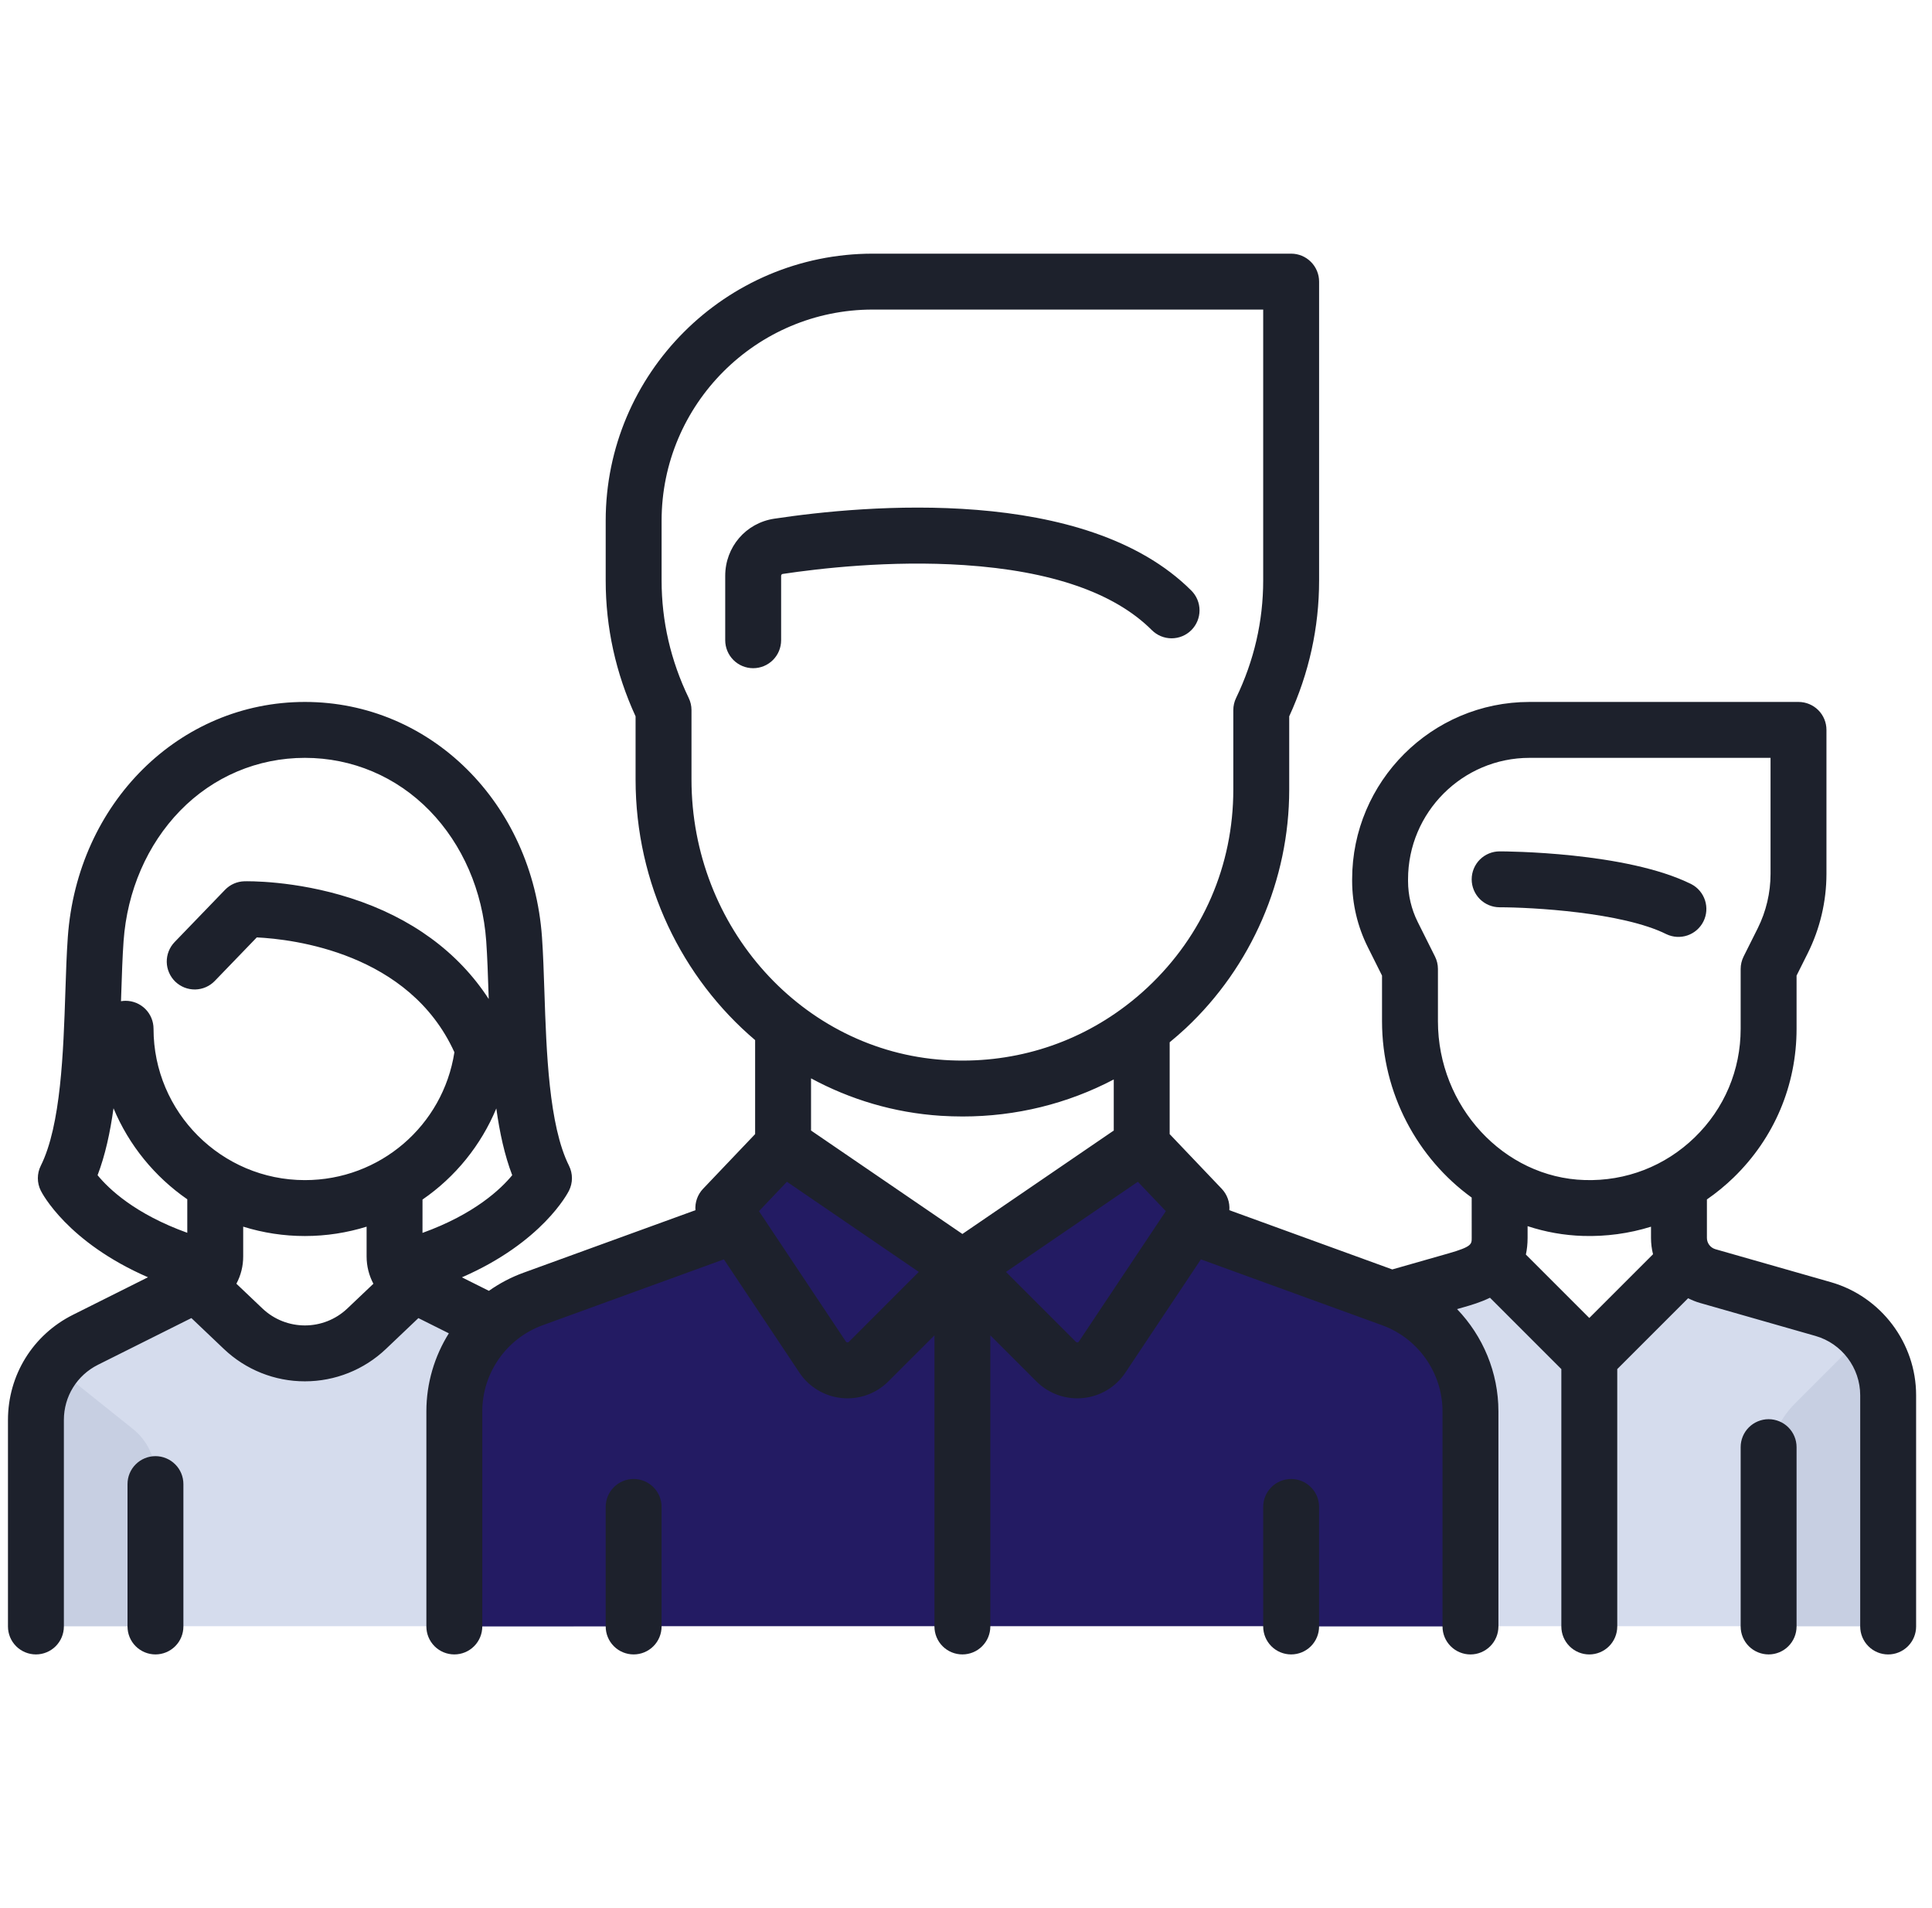<svg width="81" height="80" viewBox="0 0 81 80" fill="none" xmlns="http://www.w3.org/2000/svg">
<g clip-path="url(#clip0_106_18651)">
<path d="M24.051 59.527C24.051 58.829 23.857 58.145 23.49 57.551C23.123 56.958 22.598 56.478 21.974 56.166L17.921 54.139C17.687 54.023 17.484 53.867 17.303 53.692L15.865 55.292C14.168 57.181 11.389 57.181 9.691 55.292L8.254 53.691C8.072 53.867 7.869 54.023 7.636 54.139L3.583 56.166C2.959 56.478 2.434 56.958 2.067 57.551C1.7 58.145 1.506 58.829 1.506 59.527V68.181H24.051L24.051 59.527Z" fill="#D5DCED"/>
<path d="M2.269 57.269C1.787 57.909 1.506 58.695 1.506 59.527V68.181H6.516V61.87C6.516 61.109 6.17 60.389 5.576 59.914L2.269 57.269ZM23.288 57.269C23.77 57.909 24.051 58.695 24.051 59.527V68.181H19.041V61.87C19.041 61.109 19.387 60.389 19.981 59.914L23.288 57.269Z" fill="#C7CFE2"/>
<path d="M76.436 54.158L70.394 52.432L66.636 56.909L62.879 52.432L56.837 54.158C56.051 54.383 55.361 54.857 54.869 55.509C54.377 56.16 54.111 56.955 54.111 57.771V68.181H79.162V57.772C79.162 56.955 78.896 56.161 78.404 55.509C77.912 54.857 77.222 54.383 76.436 54.158Z" fill="#D5DCED"/>
<path d="M74.152 61.504C74.152 60.507 74.548 59.551 75.253 58.846L78.477 55.622C78.908 56.238 79.162 56.98 79.162 57.771V68.181H74.152V61.504Z" fill="#C7CFE2"/>
<path d="M58.329 54.457L47.849 50.646L40.334 53.151L32.819 50.646L22.339 54.457C21.372 54.808 20.538 55.449 19.948 56.291C19.358 57.133 19.041 58.137 19.041 59.165V68.181H61.627V59.165C61.627 58.137 61.31 57.133 60.72 56.291C60.13 55.449 59.295 54.808 58.329 54.457Z" fill="#231B63"/>
<path d="M60.278 55.752C61.124 56.66 61.627 57.869 61.627 59.166V68.182H54.111V63.994C54.111 62.666 54.639 61.391 55.579 60.452L60.278 55.752Z" fill="#231B63"/>
<path d="M40.334 53.151L36.339 57.146C35.802 57.683 34.915 57.622 34.456 57.017L30.314 51.56L31.397 49.277C31.717 48.603 32.55 48.356 33.185 48.747L40.334 53.151ZM40.334 53.151L44.328 57.146C44.865 57.683 45.753 57.622 46.212 57.017L50.354 51.56L49.27 49.277C48.951 48.603 48.117 48.356 47.482 48.747L40.334 53.151Z" fill="#231B63"/>
<path d="M20.389 55.752C19.543 56.66 19.041 57.869 19.041 59.166V68.182H26.556V63.994C26.556 62.666 26.028 61.391 25.089 60.452L20.389 55.752Z" fill="#231B63"/>
<path d="M69.867 39.168C70.144 39.299 70.461 39.317 70.751 39.217C71.041 39.117 71.28 38.907 71.417 38.633C71.554 38.359 71.578 38.042 71.484 37.75C71.39 37.458 71.186 37.215 70.915 37.072C68.193 35.711 63.089 35.695 62.873 35.695C62.562 35.695 62.264 35.819 62.044 36.038C61.825 36.258 61.701 36.556 61.701 36.867C61.701 37.178 61.825 37.476 62.044 37.696C62.264 37.915 62.562 38.039 62.873 38.039C64.19 38.039 68.014 38.242 69.867 39.168Z" fill="#1D212C"/>
<path d="M76.758 53.756L71.918 52.374C71.816 52.344 71.726 52.282 71.662 52.197C71.598 52.113 71.563 52.009 71.563 51.903V50.288C71.961 50.013 72.336 49.705 72.683 49.369C74.385 47.718 75.322 45.503 75.322 43.132V40.903L75.79 39.967C76.305 38.934 76.574 37.795 76.575 36.641V30.602C76.575 30.291 76.452 29.993 76.232 29.773C76.012 29.554 75.714 29.43 75.403 29.43H64.126C60.026 29.43 56.689 32.766 56.689 36.867V36.937C56.691 37.897 56.914 38.843 57.342 39.702L57.942 40.903V42.817C57.942 45.85 59.437 48.572 61.701 50.21L61.702 51.903C61.702 52.164 61.702 52.272 60.734 52.549L58.372 53.223L51.541 50.739C51.554 50.576 51.532 50.411 51.477 50.257C51.422 50.102 51.335 49.961 51.222 49.842L49.039 47.549V43.699C49.271 43.508 49.498 43.311 49.717 43.107C52.471 40.525 54.051 36.881 54.051 33.108V30.033C54.882 28.224 55.304 26.309 55.304 24.337V11.807C55.304 11.496 55.18 11.198 54.96 10.979C54.741 10.759 54.443 10.635 54.132 10.635H36.59C30.416 10.635 25.394 15.658 25.394 21.831V24.337C25.394 26.309 25.815 28.224 26.647 30.034V32.679C26.647 37.06 28.595 41.006 31.659 43.608V47.549L29.476 49.842C29.363 49.961 29.276 50.102 29.221 50.257C29.166 50.411 29.144 50.576 29.157 50.739L21.947 53.361C21.432 53.548 20.945 53.804 20.498 54.12L19.366 53.554C22.736 52.087 23.803 50.024 23.855 49.921C23.936 49.758 23.979 49.579 23.979 49.397C23.979 49.215 23.936 49.036 23.855 48.873C23.01 47.183 22.908 44.086 22.825 41.598C22.798 40.77 22.772 39.987 22.723 39.29C22.323 33.669 18.05 29.43 12.783 29.43C7.516 29.43 3.242 33.669 2.843 39.29C2.793 39.987 2.767 40.77 2.74 41.598C2.658 44.087 2.555 47.183 1.711 48.873C1.629 49.036 1.587 49.215 1.587 49.397C1.587 49.579 1.629 49.758 1.711 49.921C1.762 50.024 2.827 52.083 6.204 53.551L3.06 55.124C1.378 55.965 0.334 57.655 0.334 59.534V68.192C0.334 68.503 0.457 68.801 0.677 69.021C0.897 69.24 1.195 69.364 1.506 69.364C1.817 69.364 2.115 69.24 2.334 69.021C2.554 68.801 2.678 68.503 2.678 68.192V59.534C2.678 58.548 3.226 57.661 4.108 57.22L8.024 55.262L9.386 56.557C10.302 57.429 11.518 57.916 12.783 57.914C14.047 57.915 15.264 57.429 16.18 56.557L17.541 55.263L18.818 55.901C18.217 56.863 17.876 57.991 17.876 59.173V68.192C17.876 68.503 17.999 68.801 18.219 69.021C18.439 69.241 18.737 69.364 19.048 69.364C19.358 69.364 19.657 69.241 19.876 69.021C20.096 68.801 20.22 68.503 20.22 68.192V59.173C20.22 57.564 21.235 56.114 22.747 55.564L30.349 52.8L33.514 57.547C33.712 57.846 33.975 58.097 34.283 58.281C34.59 58.466 34.935 58.58 35.292 58.615C35.65 58.651 36.01 58.607 36.348 58.486C36.686 58.365 36.993 58.17 37.246 57.916L39.177 55.986V68.192C39.177 68.503 39.3 68.801 39.52 69.021C39.74 69.241 40.038 69.364 40.349 69.364C40.66 69.364 40.958 69.241 41.177 69.021C41.397 68.801 41.52 68.503 41.52 68.192V55.986L43.451 57.916C43.676 58.142 43.943 58.32 44.236 58.442C44.53 58.564 44.845 58.627 45.163 58.627C45.243 58.627 45.324 58.623 45.405 58.615C45.762 58.58 46.107 58.466 46.415 58.282C46.722 58.097 46.985 57.846 47.184 57.547L50.348 52.8L57.95 55.564C59.462 56.114 60.478 57.564 60.478 59.173V68.193C60.478 68.504 60.601 68.802 60.821 69.021C61.041 69.241 61.339 69.365 61.65 69.365C61.96 69.365 62.258 69.241 62.478 69.021C62.698 68.802 62.822 68.504 62.822 68.193V59.173C62.822 57.544 62.174 56.016 61.088 54.886L61.378 54.803C61.67 54.719 62.068 54.605 62.468 54.409L65.46 57.401V68.193C65.46 68.504 65.584 68.802 65.803 69.021C66.023 69.241 66.321 69.365 66.632 69.365C66.943 69.365 67.241 69.241 67.461 69.021C67.68 68.802 67.804 68.504 67.804 68.193V57.401L70.775 54.43C70.933 54.51 71.099 54.578 71.274 54.628L76.114 56.011C77.219 56.326 77.99 57.349 77.99 58.498V68.193C77.99 68.504 78.114 68.802 78.334 69.021C78.553 69.241 78.851 69.365 79.162 69.365C79.473 69.365 79.771 69.241 79.991 69.021C80.21 68.802 80.334 68.504 80.334 68.193V58.498C80.334 56.308 78.863 54.358 76.758 53.756ZM17.713 51.691L17.714 50.293C19.092 49.345 20.166 48.018 20.808 46.473C20.948 47.482 21.155 48.438 21.475 49.272C21.008 49.841 19.903 50.902 17.713 51.691ZM5.181 39.456C5.331 37.351 6.172 35.41 7.55 33.992C8.941 32.562 10.799 31.774 12.783 31.774C14.767 31.774 16.625 32.562 18.016 33.992C19.394 35.41 20.235 37.351 20.385 39.456C20.431 40.109 20.457 40.87 20.483 41.675L20.49 41.885C19.215 39.92 17.246 38.472 14.702 37.655C12.352 36.9 10.33 36.947 10.245 36.949C9.938 36.957 9.647 37.086 9.434 37.307L7.319 39.499C7.104 39.723 6.986 40.023 6.991 40.334C6.994 40.488 7.027 40.64 7.089 40.781C7.15 40.922 7.239 41.05 7.349 41.157C7.46 41.263 7.591 41.347 7.734 41.404C7.877 41.46 8.03 41.487 8.184 41.485C8.495 41.479 8.791 41.35 9.006 41.126L10.766 39.302C12.281 39.376 17.155 39.943 19.051 44.117C18.574 47.194 15.93 49.478 12.783 49.478C9.284 49.478 6.437 46.631 6.437 43.132C6.437 42.821 6.314 42.523 6.094 42.303C5.874 42.084 5.576 41.96 5.265 41.96C5.2 41.96 5.136 41.967 5.073 41.977L5.083 41.676C5.109 40.87 5.134 40.109 5.181 39.456ZM4.091 49.272C4.411 48.435 4.619 47.477 4.759 46.466C5.405 48.016 6.488 49.338 7.852 50.282V51.687C5.66 50.898 4.56 49.846 4.091 49.272ZM11.001 54.858L9.911 53.822C10.099 53.47 10.197 53.077 10.196 52.678V51.429C11.033 51.69 11.906 51.823 12.783 51.822C13.683 51.822 14.551 51.684 15.37 51.43L15.37 52.678C15.37 53.087 15.471 53.478 15.655 53.823L14.565 54.858C13.566 55.808 12 55.808 11.001 54.858ZM28.991 32.679V29.771C28.991 29.595 28.951 29.421 28.874 29.262C28.12 27.7 27.738 26.043 27.738 24.337V21.831C27.738 16.95 31.709 12.979 36.59 12.979H52.96V24.337C52.96 26.043 52.578 27.7 51.824 29.262C51.747 29.421 51.707 29.595 51.707 29.771V33.108C51.707 36.282 50.431 39.225 48.115 41.397C47.828 41.666 47.528 41.92 47.215 42.158C47.208 42.163 47.202 42.168 47.195 42.173C45.025 43.821 42.367 44.622 39.59 44.442C33.647 44.057 28.991 38.89 28.991 32.679ZM39.439 46.781C39.748 46.8 40.055 46.81 40.361 46.81C42.602 46.81 44.758 46.275 46.695 45.258V47.399L40.349 51.736L34.003 47.399V45.211C35.645 46.099 37.483 46.654 39.439 46.781ZM35.589 56.259C35.581 56.267 35.562 56.286 35.524 56.282C35.512 56.281 35.5 56.278 35.489 56.272C35.479 56.265 35.47 56.257 35.464 56.246L31.82 50.779L32.992 49.547L38.521 53.326L35.589 56.259ZM45.233 56.246C45.227 56.257 45.218 56.265 45.208 56.272C45.198 56.278 45.186 56.282 45.174 56.282C45.136 56.287 45.117 56.267 45.109 56.259L42.176 53.327L47.705 49.547L48.878 50.779L45.233 56.246ZM60.286 42.817V40.626C60.286 40.444 60.244 40.265 60.162 40.102L59.438 38.654C59.172 38.121 59.034 37.533 59.033 36.937V36.867C59.033 34.059 61.318 31.774 64.126 31.774H74.231V36.641C74.23 37.432 74.046 38.212 73.694 38.919L73.102 40.102C73.021 40.265 72.978 40.444 72.978 40.626V43.132C72.978 44.863 72.294 46.481 71.051 47.687C69.809 48.892 68.168 49.529 66.436 49.475C63.045 49.374 60.286 46.387 60.286 42.817ZM66.366 51.818C67.332 51.848 68.296 51.718 69.219 51.431V51.903C69.219 52.137 69.249 52.366 69.304 52.586L66.632 55.258L63.973 52.599C64.019 52.388 64.045 52.157 64.045 51.903L64.045 51.408C64.795 51.655 65.576 51.794 66.366 51.818Z" fill="#1D212C"/>
<path d="M74.15 59.502C73.839 59.502 73.541 59.626 73.321 59.845C73.101 60.065 72.978 60.363 72.978 60.674V68.192C72.978 68.503 73.101 68.801 73.321 69.021C73.541 69.24 73.839 69.364 74.15 69.364C74.46 69.364 74.759 69.24 74.978 69.021C75.198 68.801 75.322 68.503 75.322 68.192V60.674C75.322 60.363 75.198 60.065 74.978 59.845C74.759 59.626 74.46 59.502 74.15 59.502ZM6.518 61.051C6.207 61.051 5.909 61.175 5.689 61.395C5.469 61.614 5.346 61.912 5.346 62.223V68.192C5.346 68.503 5.469 68.801 5.689 69.021C5.909 69.24 6.207 69.364 6.518 69.364C6.828 69.364 7.126 69.24 7.346 69.021C7.566 68.801 7.689 68.503 7.689 68.192V62.223C7.689 61.912 7.566 61.614 7.346 61.395C7.126 61.175 6.828 61.051 6.518 61.051ZM32.749 24.143C32.749 24.104 32.776 24.07 32.81 24.064C34.321 23.837 37.318 23.485 40.424 23.692C44.078 23.936 46.725 24.853 48.291 26.419C48.511 26.639 48.809 26.762 49.119 26.762C49.43 26.762 49.728 26.639 49.948 26.419C50.168 26.199 50.291 25.901 50.291 25.59C50.291 25.279 50.168 24.982 49.948 24.762C45.516 20.329 36.243 21.177 32.461 21.747C31.27 21.926 30.405 22.934 30.405 24.144V26.843C30.405 27.154 30.529 27.452 30.749 27.672C30.968 27.892 31.267 28.015 31.577 28.015C31.888 28.015 32.186 27.892 32.406 27.672C32.626 27.452 32.749 27.154 32.749 26.843V24.143ZM26.566 62.008C26.255 62.008 25.957 62.132 25.737 62.352C25.517 62.571 25.394 62.869 25.394 63.18V68.192C25.394 68.503 25.517 68.801 25.737 69.021C25.957 69.241 26.255 69.364 26.566 69.364C26.876 69.364 27.174 69.241 27.394 69.021C27.614 68.801 27.737 68.503 27.737 68.192V63.18C27.737 62.869 27.614 62.571 27.394 62.352C27.174 62.132 26.876 62.008 26.566 62.008ZM54.132 62.008C53.821 62.008 53.523 62.132 53.303 62.352C53.083 62.571 52.96 62.869 52.96 63.18V68.192C52.96 68.503 53.083 68.801 53.303 69.021C53.523 69.241 53.821 69.364 54.132 69.364C54.442 69.364 54.74 69.241 54.96 69.021C55.18 68.801 55.303 68.503 55.303 68.192V63.18C55.303 62.869 55.18 62.571 54.96 62.352C54.74 62.132 54.442 62.008 54.132 62.008Z" fill="#1D212C"/>
</g>
<defs>
<clipPath id="clip0_106_18651">
<rect width="80" height="80" fill="white" transform="translate(0.334)"/>
</clipPath>
</defs>
</svg>
